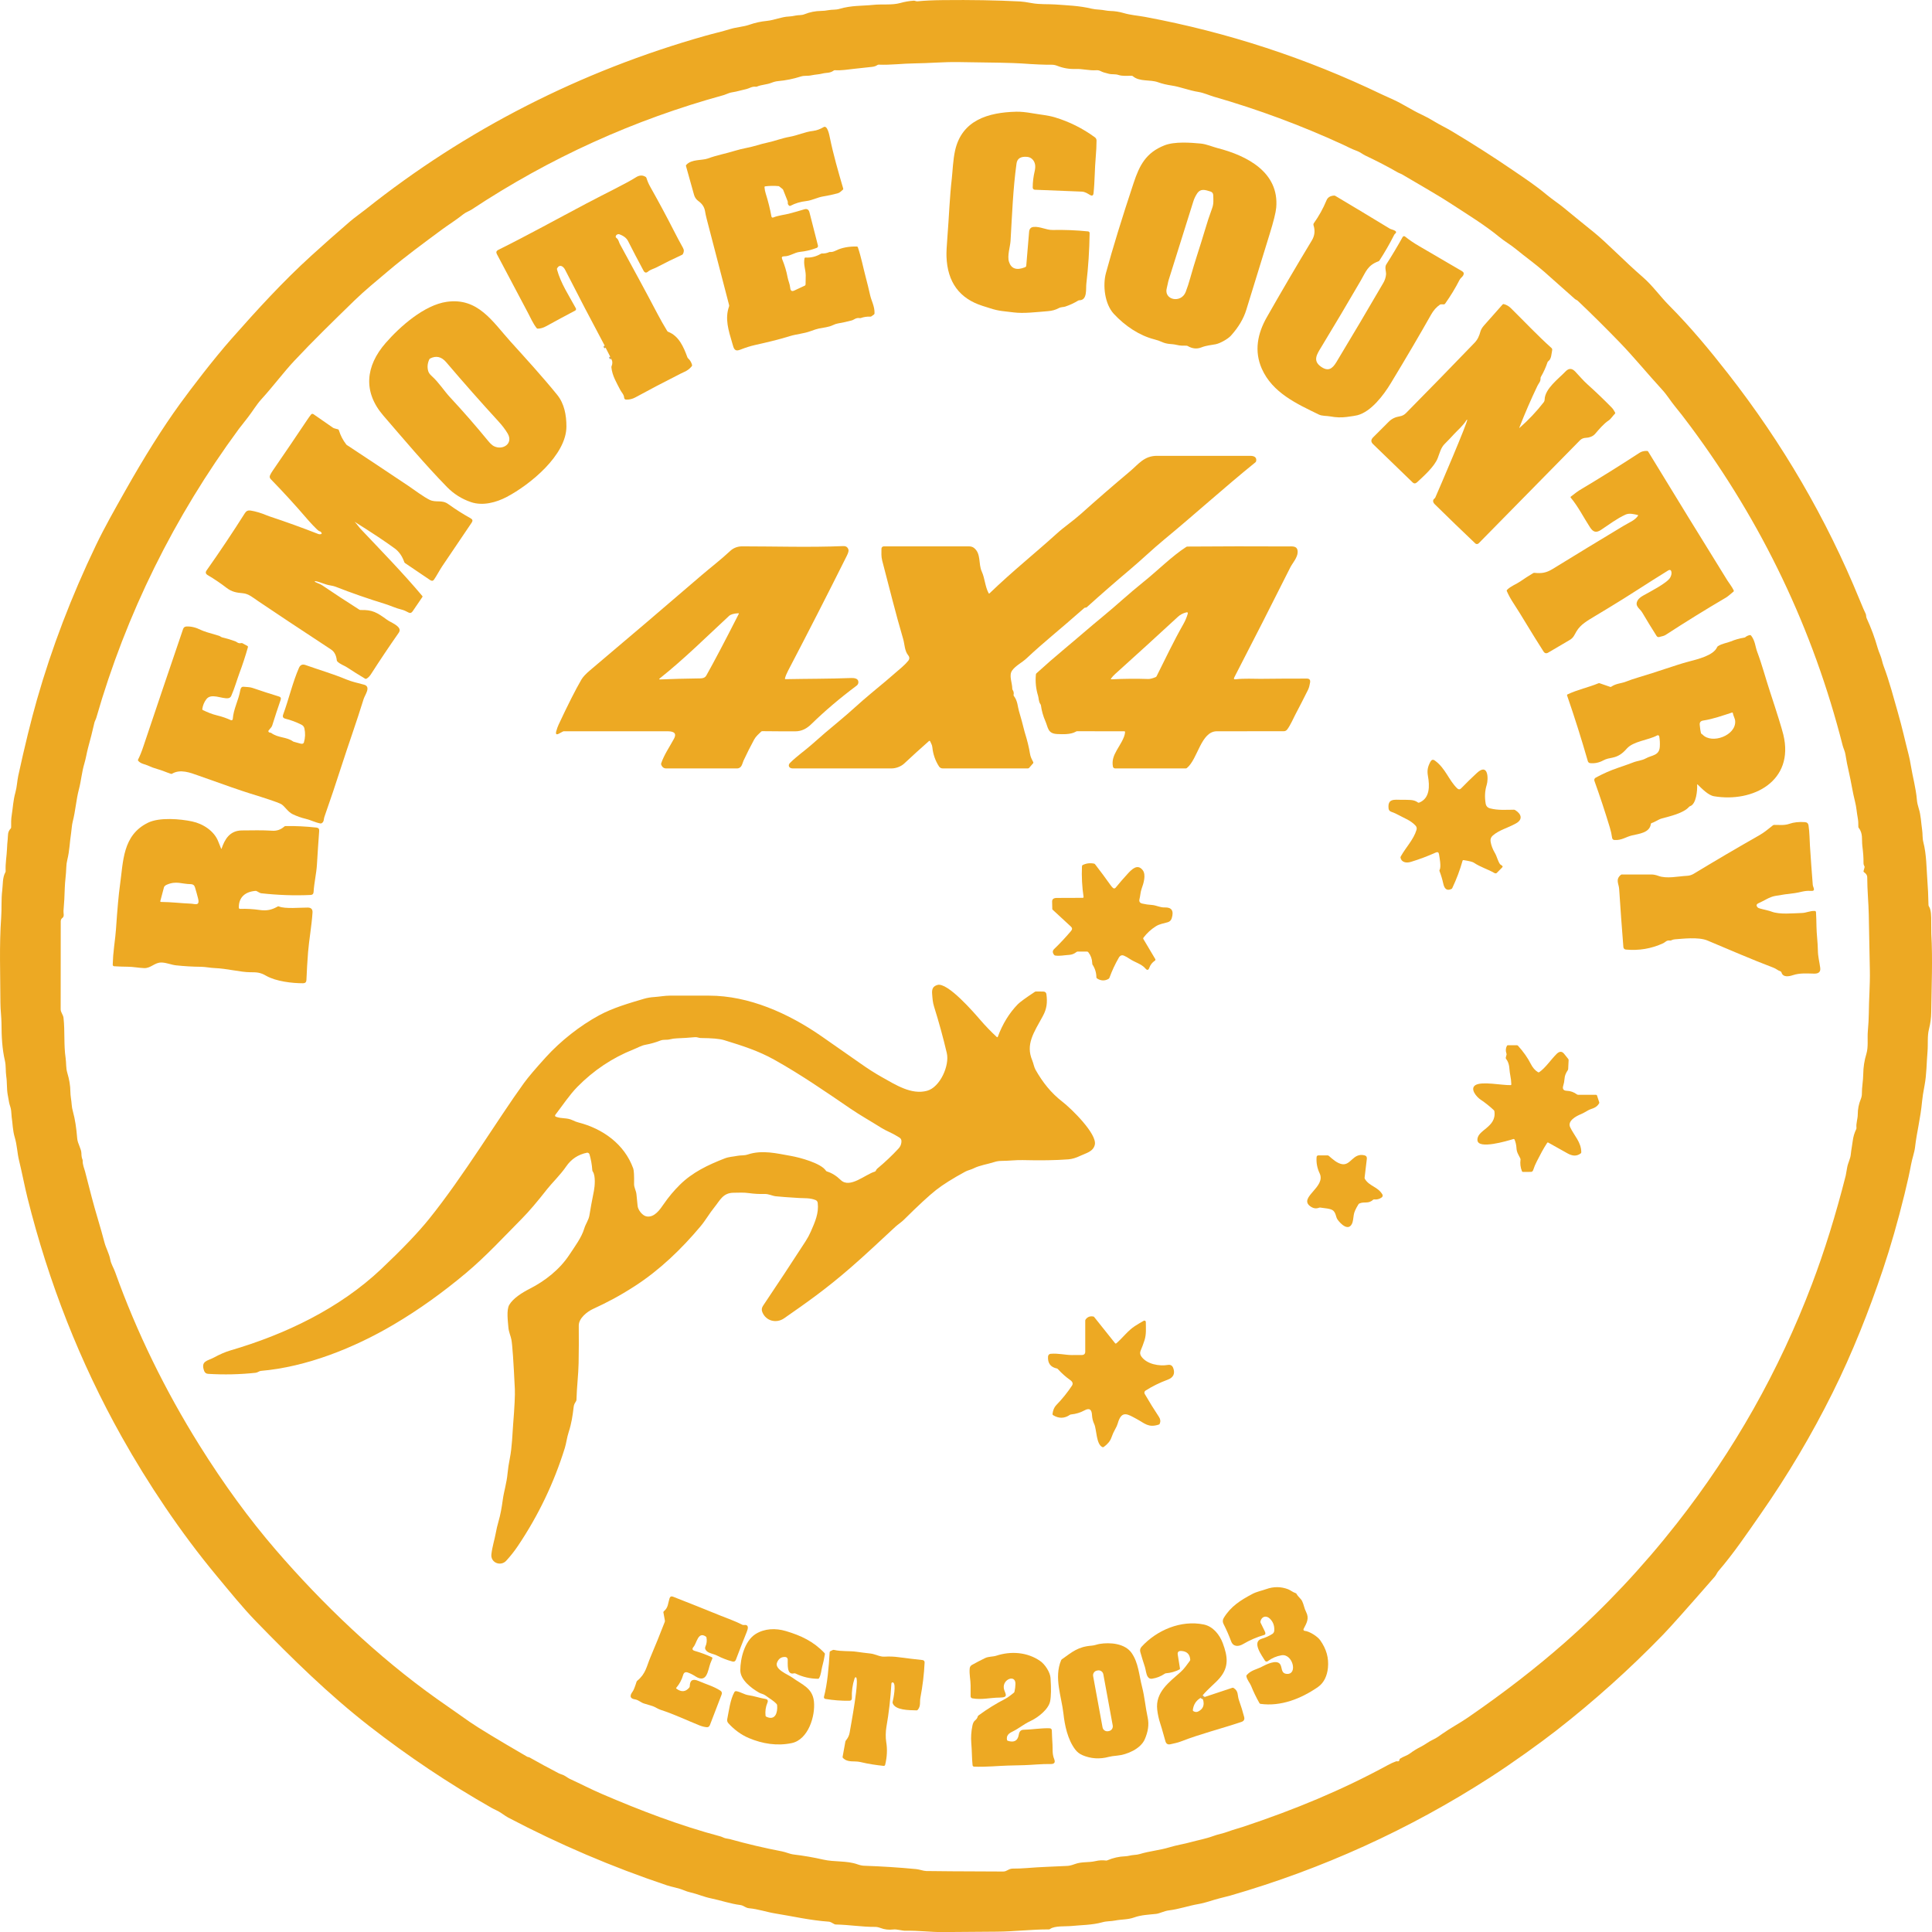 <?xml version="1.0" encoding="UTF-8"?><svg id="Layer_1" xmlns="http://www.w3.org/2000/svg" viewBox="0 0 1402.97 1403.02"><defs><style>.cls-1{stroke:rgba(167,167,169,.93);stroke-width:2px;}.cls-1,.cls-2{fill:#eda923;}.cls-3{fill:rgba(237,169,35,.86);}</style></defs><path class="cls-1" d="m443.79,260.51l-.67-1.5" vector-effect="non-scaling-stroke"/><path class="cls-1" d="m439.79,252.51l-.67-1.5" vector-effect="non-scaling-stroke"/><path class="cls-1" d="m873.35,1231.1l-1.52,1.87" vector-effect="non-scaling-stroke"/><path class="cls-1" d="m873.54,1234.01l1.29-1.71" vector-effect="non-scaling-stroke"/><path class="cls-2" d="m1212.3,222.04c15.41,15.55,29.1,32.02,42.56,49.25,39.61,50.7,71.38,105.25,95.3,163.66,2.38,5.81,3.94,9.41,4.67,10.81.43.82.16,2.05.68,3.17,3.26,7.06,5.95,14.32,8.06,21.79.3,1.07.96,2.88,1.98,5.43.98,2.43,1.4,5.16,2.25,7.41,4.24,11.16,7.57,24.05,10.4,33.89,3.28,11.4,5.28,20.94,7.82,30.62.55,2.08,1.08,4.74,1.61,7.97,1.36,8.38,3.64,16.03,4.39,24.91.15,1.8.58,3.79,1.28,5.98,1.69,5.23,1.7,10.3,2.52,15.8.46,3.09.09,5.83.88,8.88,2.31,8.88,2.26,19.15,2.82,26.31.49,6.43.8,12.88.91,19.34,0,.33.11.65.3.92,1.72,2.52,1.68,7.7,1.67,10.71,0,5.04.02,8.08.07,9.11,1.06,19.16.17,37.93-.06,57.06-.05,4.1-.58,8.15-1.61,12.14-1.35,5.23-.61,11.09-1.09,16.5-.71,8.1-.6,16.33-2.14,24.47-.93,4.85-1.52,8.62-1.77,11.31-1.27,13.42-3.85,22.3-5.14,33.6-.43,3.71-2.14,8.41-2.9,12.61-.99,5.46-2.55,12.57-4.7,21.32-4.89,19.93-10.12,38.19-15.7,54.8-10.08,30-22.18,60.64-36.64,89.68-15.21,30.56-32.58,59.84-52.11,87.84-9.79,14.05-19.65,28.67-30.82,41.64-.88,1.02-1.49,2.72-2.5,3.88-19.83,22.73-32.34,36.76-37.51,42.1-24.33,25.11-50.29,48.4-77.88,69.89-11.15,8.68-31.31,23.25-48.07,34.04-58.64,37.75-121.49,66.31-188.54,85.68-.49.14-3.17.82-8.02,2.05-5.09,1.28-9.36,3.09-15.08,4.08-7.27,1.25-14,3.7-21.43,4.6-3.35.4-6.67,2.25-9.16,2.52-5.31.59-10.85.74-15.96,2.58-4.67,1.69-9.15,1.32-13.93,2.26-3.11.61-6.06.36-9.11,1.23-7.46,2.1-15.78,2.03-22.41,2.72-4.26.45-12.36-.3-15.65,2.19-.26.19-.57.3-.89.3-12.69-.04-25.3,1.57-37.89,1.63-13.09.05-26.19.15-39.29.3-8.12.09-17.64-1.17-26.59-.97-3.22.07-6.35-1.26-9.38-.89-3.13.37-6.14.01-9.03-1.08-1.47-.55-2.82-.83-4.05-.82-9.6.06-17.99-1.5-28.6-1.75-.33,0-.64-.09-.93-.26-1.89-1.13-3.16-1.72-3.8-1.76-13.98-.98-26.51-3.97-39.36-6.02-5.77-.93-12.29-3.18-18.74-3.75-2.67-.24-3.9-2.02-6.4-2.34-7.33-.93-13.93-3.33-21.24-4.83-5.28-1.08-9.99-3.23-15.2-4.4-1.37-.31-2.92-.82-4.66-1.54-3.98-1.64-8.73-2.37-12.2-3.53-39.75-13.31-78.18-29.72-115.28-49.22-.88-.46-2.53-1.54-4.96-3.23-2.31-1.61-5.08-2.66-7.04-3.78-31.05-17.66-60.65-37.46-88.82-59.39-29.54-23-56.05-49.05-82.08-75.85-10.19-10.5-19.47-22.08-28.9-33.41-26.08-31.35-49.92-67.11-68.88-100.94-30.16-53.83-52.96-111.66-68.39-173.48-1.99-7.95-3.89-18.03-6.09-27.02-1.4-5.7-1.36-10.91-3.18-17-1.49-4.98-1.47-10.01-2.18-14.48-.1-.65-.23-2.17-.38-4.56-.14-2.2-1.14-4.19-1.48-6.05-.35-1.93-.7-3.85-1.04-5.77-.78-4.31-.37-8.88-1.06-13.4-.53-3.5-.11-7.53-.97-11.25-2.02-8.63-2.45-17.8-2.47-26.64-.02-4.96-.78-10.19-.79-15.35-.05-20.49-.91-41.66.56-62.06.47-6.61-.05-13.1.77-19.69.53-4.33.1-9.16,2.25-13.06.16-.29.24-.62.22-.95-.28-5.56.78-10.87.99-16.19.09-2.27.25-4.54.5-6.8.34-3.09-.26-5.23,2.17-7.87.22-.24.35-.55.34-.86-.03-3.24-.11-5.74.47-9.29.88-5.39.94-9.97,2.62-16.06,1.12-4.01,1.3-8.56,2.05-11.99,4.75-21.81,9.29-40.29,13.61-55.43,10.76-37.67,25.03-75.02,42.82-112.06,6.32-13.16,13.74-26.2,21.04-39.14,14.19-25.19,27.54-46.39,40.05-63.62,7.92-10.92,24.26-32.37,37.51-47.36,18.41-20.83,37.09-41.32,57.7-60.07,9.23-8.4,18.58-16.67,28.05-24.81,3.68-3.16,8.19-6.28,11.46-8.88,72.86-58.05,156.37-100.54,246.61-126.05,6.54-1.85,11.73-2.95,18.29-4.96,4.62-1.41,9.37-1.55,13.91-3.14,4.06-1.41,8.24-2.33,12.54-2.75,5.66-.56,10.36-2.94,16.25-3.2,1.23-.05,2.82-.28,4.78-.69,2.33-.48,4.09-.04,6.39-.96,3.87-1.55,7.87-2.34,12-2.39,1.64-.01,3.46-.2,5.45-.57,2.72-.5,5.15-.12,7.76-.89,8.96-2.65,16.46-2.09,24.64-2.94,6.63-.69,13.66.35,19.8-1.39,3.16-.89,6.39-1.44,9.69-1.65.79-.05,1.69.56,2.67.46,4.9-.51,11.09-.8,18.57-.88,20.35-.22,38.99.11,55.92.98,1.85.09,4.7.5,8.55,1.21,5.71,1.06,12.45.64,17.04.98,8.82.66,17.4.89,26.38,3.05,1.49.35,3.43.6,5.82.73,2.69.16,5.16.89,7.84.95,3.21.08,6.36.57,9.43,1.46,5.47,1.61,10.43,1.85,15.77,2.85,59.75,11.16,116.99,29.89,171.7,56.19.05.03,2.91,1.33,8.58,3.91,7.23,3.29,13.1,7.44,21,11.09,2.61,1.2,5.59,2.83,8.95,4.88,3.91,2.39,8.44,4.52,11.98,6.64,15.92,9.53,30.83,19.05,44.74,28.56,8.08,5.52,16.73,11.24,24.25,17.56,4.14,3.47,9.06,6.67,12.85,9.8,7.18,5.92,14.4,11.8,21.66,17.64,9.3,7.47,22.3,21.1,35.59,32.6,7.27,6.29,12.42,13.83,19.42,20.89Zm-955.34-3.41c-14.73,14.35-29.33,28.51-43.4,43.54-7.55,8.07-15.4,18.6-23.6,27.58-3.75,4.1-6.49,8.9-9.96,13.35-4.39,5.63-6.6,8.46-6.63,8.49-46.85,63.67-81.79,134.24-103.49,209.82-.32,1.09-1.11,2.42-1.32,3.35-1.4,6.13-2.94,12.23-4.61,18.29-.93,3.38-1.53,7.55-2.65,11.27-1.91,6.31-2.33,12.53-3.98,18.8-2.04,7.76-2.46,15.55-4.47,23.33-.74,2.88-.75,5.48-1.2,8.41-1.02,6.52-1.13,12.9-2.74,19.37-.47,1.9-.73,3.83-.78,5.79-.12,4.94-.97,10.27-1.08,14.64-.14,5.61-.45,11.22-.94,16.83-.13,1.42.79,3.99-.73,5.04-.8.55-1.27,1.46-1.27,2.42,0,21.37,0,42.73-.05,64.06,0,2.12,1.81,3.89,2.06,6.08,1.1,9.82.11,19.61,1.52,29.1.57,3.81.12,7.19,1.25,10.94,1.44,4.79,2.18,9.25,2.21,13.38.03,3.64.75,6.25.98,9.81.09,1.47.42,3.2.97,5.19,1.41,5.07,2.41,11.46,3.02,19.18.29,3.82,3.01,7.53,3.05,10.82.03,1.89.27,3.35.72,4.37.14.32.21.63.2.93-.09,3.01,1.12,5.53,1.72,7.83,1.61,6.15,3.2,12.31,4.77,18.46,2.66,10.38,6.46,22.01,9.34,33.14,1.03,4.02,3.38,7.97,4.22,12.47.6,3.28,2.35,5.74,3.52,9.03,15.6,43.63,36.31,85.9,61.19,125.73,17.69,28.31,36.2,53.67,55.51,76.06,33.61,38.95,73.81,77.55,117.14,108.28,7.87,5.58,15.78,11.12,23.71,16.62,6.24,4.33,20.16,12.76,41.76,25.3.19.11.5.19.93.24.21.03.4.09.57.18,7.01,3.97,14.1,7.81,21.26,11.53,1.5.78,3.13.98,4.74,2.04,1.71,1.13,2.79,1.79,3.22,1.99,7.71,3.54,15.77,7.71,23.03,10.83,28.12,12.11,57,23.17,86.61,31.04,1.26.34,2.36,1.12,3.8,1.39,1.83.33,2.77.51,2.82.52,12.54,3.51,25.2,6.49,37.99,8.94,3.02.58,5.46,1.9,8.59,2.27,7.25.87,14.44,2.12,21.57,3.74,7.9,1.8,16.92.62,24.61,3.38,1.81.65,3.46.99,4.95,1.04,12.56.42,25.1,1.23,37.61,2.42,2.47.24,5.32,1.36,7.36,1.41,5.8.13,24.44.25,55.93.36,2.78.01,3.87-2.14,6.99-2.12,3.43.01,6.84-.12,10.25-.4,9.7-.81,19.63-1.05,29.39-1.56,1.41-.08,3.15-.5,5.22-1.27,5.34-1.99,9.97-.98,15.21-2.22,2.45-.58,4.97-.72,7.54-.41.33.04.65,0,.95-.13,4.21-1.81,8.6-2.79,13.15-2.96,2.1-.08,3.96-.79,6.08-.93,1.87-.13,3.36-.37,4.49-.72,7.1-2.16,14.35-2.71,21.35-4.84,5.57-1.69,10.66-2.38,15.93-3.86,4.34-1.22,10.75-2.4,15.86-4.31,3.54-1.33,7.32-1.92,10.89-3.27,3.54-1.34,7.82-2.44,10.73-3.41,37.87-12.6,72.09-26.79,105.27-44.87,2.04-1.11,3.9-1.97,5.59-2.57.46-.17.84-.26.94-.23,1.21.31,1.85-.09,1.94-1.21.02-.26.2-.53.49-.71,2.34-1.52,4.96-2.14,7.15-3.77,2.44-1.81,5.01-3.4,7.72-4.75,3.09-1.54,5.75-3.76,9-5.27,2.68-1.23,4.62-2.73,6.88-4.33,5.87-4.14,12.43-7.57,18.35-11.64,26.23-18.04,49.81-36.29,70.74-54.75,28.72-25.33,56.01-54.33,81.04-86.22,41.55-52.94,74.26-110.88,98.15-173.81,9.1-23.98,17.28-50.27,24.53-78.87.15-.58.49-2.53,1.04-5.85.55-3.3,2.34-6.24,2.63-9.49.3-3.25.96-6.08,1.4-9.7.36-3,1.21-5.88,2.54-8.63.14-.28.2-.6.17-.93-.35-3.56.94-6.41.95-9.78,0-3.85.73-7.55,2.19-11.1.54-1.31.81-2.64.8-3.98-.03-4.79.95-9.38.99-14.16.05-5.02.81-9.93,2.28-14.74,1.53-5,.61-11.08,1.05-16.35.45-5.29.68-9.42.7-12.38.07-10.71,1-21.75.77-31.97-.3-13.45-.56-26.89-.78-40.34-.14-8.12-1.12-18.03-1.12-27.12,0-1.68-.91-2.74-2.17-3.63-.37-.26-.6-.57-.56-.76l.7-2.56c.11-.4.15-.73.09-.87-.48-1.15-.77-1.37-.76-2.69.01-4.27-.2-6.91-.86-12.44-.52-4.38.59-8.94-2.6-12.95-.2-.25-.31-.56-.3-.88.06-2.39-.08-4.5-.42-6.33-.76-4.08-.96-7.92-1.93-11.67-1.84-7.15-2.84-14.57-4.51-21.62-1.01-4.29-1.85-8.61-2.53-12.96-.35-2.25-1.5-4.46-1.98-6.35-21.44-84.27-58.29-161.55-110.56-231.85-4.37-5.89-8.12-10.72-11.24-14.49-2.92-3.52-5.73-8.19-9.14-11.9-10.49-11.41-20.71-23.93-31.04-34.6-9.97-10.31-20.16-20.41-30.56-30.3-.38-.36-1.44-.73-1.89-1.14-7.43-6.63-14.87-13.24-22.34-19.83-6.3-5.56-13.79-10.86-20.59-16.47-3.61-2.98-8.13-5.58-11.99-8.75-10.62-8.74-22.62-16.03-34.12-23.54-11.58-7.57-24.26-14.6-36.43-21.86-1.01-.6-2.19-.9-3.43-1.62-6.7-3.88-14.48-7.92-23.35-12.13-1.77-.84-3.85-2.54-5.93-3.28-4.13-1.48-6.72-2.99-10.23-4.6-30.44-14.01-61.76-25.63-93.95-34.88-3.09-.89-7.16-2.79-11.19-3.43-6.64-1.05-13.13-3.7-19.12-4.6-3.89-.58-7.26-1.39-10.11-2.43-5.83-2.12-13.28-.16-18.22-4.36-.25-.21-.55-.33-.87-.33-3.19-.01-6.61.4-9.67-.61-2.33-.77-4.82-.23-7.01-.85-1.21-.34-2.42-.67-3.63-.98-1.76-.46-2.94-1.77-5.42-1.58-5.12.37-9.9-1.11-15.09-.92-4.54.16-8.93-.59-13.16-2.26-1.41-.56-2.79-.83-4.16-.81-5.11.06-12.39-.25-21.84-.93-5.51-.39-21.03-.73-46.56-1.01-10.43-.11-20.9.85-31.24.96-8.59.09-17.14,1.28-25.95.92-.31-.01-.63.08-.91.27-1.03.71-2.31,1.16-3.84,1.33-4.38.49-8.77.96-13.17,1.43-4.29.45-8.99,1.32-13.85,1-.31-.03-.63.07-.89.27-2.8,2.04-5.14,1.37-8.18,2.16-2.63.68-5.2.67-8.01,1.29-2.75.62-5.08.02-7.78.89-5.3,1.7-10.72,2.8-16.27,3.3-1.6.14-3.26.55-4.98,1.24-3.41,1.37-7.34,1.36-10.42,2.72-.29.13-.62.18-.94.14-2.76-.35-4.67,1.19-6.68,1.65-2.59.59-5.17,1.22-7.76,1.89-1.46.37-3.45.48-5.09,1.12-2.11.83-3.3,1.28-3.59,1.36-65.47,17.97-126.5,45.66-183.09,83.08-1.86,1.23-4.34,2-6.21,3.52-5.02,4.06-11.3,7.98-15.35,10.99-13.15,9.77-26.42,19.41-38.95,30.03-8.51,7.2-17.13,14.19-25.16,22Z"/><path class="cls-2" d="m693.57,109.27c4.93-21.98,23.91-27.64,44.4-28.15,3.09-.08,7.12.32,12.11,1.19,5.4.94,11.03,1.41,16,2.91,10.48,3.17,20.16,8.01,29.04,14.52.73.54,1.16,1.39,1.16,2.29-.02,3.93-.21,7.87-.57,11.84-.8,8.94-.67,17.59-1.6,26.4-.19,1.78-1.05,2.21-2.59,1.3-1.97-1.16-3.61-2.33-6.1-2.43-11.44-.46-22.77-.91-33.99-1.36-.84-.03-1.5-.73-1.5-1.57.01-4.15.51-7.98,1.45-12,.82-3.49.36-6.22-1.37-8.21-1.08-1.25-2.44-1.94-4.09-2.09-4.65-.43-7.23,1.17-7.74,4.79-2.59,18.64-3.23,37.54-4.35,56.31-.24,3.95-2.52,10.81-1.12,15.13,1.64,5.03,5.5,6.35,11.58,3.96.54-.21.91-.63.95-1.09l2.07-24.65c.19-2.19,1.26-3.37,3.22-3.56,4.84-.45,9.17,2.29,13.87,2.2,8.78-.17,17.37.17,25.78,1.04.62.07,1.08.59,1.08,1.21-.16,12.35-.96,24.63-2.39,36.84-.43,3.58.88,11.87-4.98,11.95-.35,0-.68.08-.93.24-3,1.82-6.15,3.28-9.46,4.37-1.51.51-2.85.13-4.82,1.19-2.21,1.19-4.77,1.89-7.68,2.12-8.61.69-17.77,1.82-24.74.92-7.02-.91-10.83-.88-17.25-3.02-.11-.03-1.9-.6-5.37-1.69-16.89-5.31-25.67-17.27-26.32-35.88-.1-2.81.13-7.7.7-14.66,1.14-14,1.53-28.02,3.17-42.05.56-4.84.84-13.45,2.38-20.31Z"/><path class="cls-2" d="m555.17,136.08c.12,1.5.41,2.98.87,4.44,1.76,5.58,3.15,11.16,4.17,16.74.09.51.58.84,1.08.75.07-.01.14-.03.2-.06,3.74-1.54,8.45-2,11.35-2.76,3.77-.99,7.52-2.05,11.25-3.19,1.95-.59,3.2.16,3.73,2.25l6.15,24.05c.18.72-.21,1.46-.91,1.72-3.91,1.49-7.94,2.45-12.09,2.88-4.24.45-7.3,3.26-11.62,3.24-1.47,0-1.93.67-1.37,2.04,1.83,4.45,3.15,8.85,3.95,13.22.44,2.41,1.66,4.89,1.9,7.61.18,2.16,1.17,2.82,2.96,1.98l7.8-3.65c.22-.1.38-.49.4-.98.08-2.16.12-4.29.11-6.39-.01-4.15-1.81-7.77-.87-12.46.06-.3.32-.51.61-.49,3.91.25,7.57-.61,10.97-2.57.41-.24.77-.38.96-.37,1.94.09,3.79-.26,5.55-1.07.09-.04.41-.05.98-.02.97.05,2.21-.3,3.7-1.04,4.23-2.09,9.32-3.07,15.27-2.93.3,0,.57.2.67.49,2.39,7,4.06,15.49,5.61,21.3,1.2,4.51,2.31,9.04,3.33,13.59.95,4.2,3.3,7.97,3.18,13.06-.01.39-.16.72-.39.9l-1.74,1.27c-.28.21-.58.31-.85.3-2.41-.12-4.75.22-7.01,1.03-.23.08-.55.09-.98.02-2.54-.39-3.81,1.23-5.66,1.72-3.31.89-6.64,1.62-10,2.19-1.12.19-2.32.59-3.61,1.22-3.1,1.51-6.78,1.74-10.09,2.43-1.41.29-3.47.94-6.18,1.94-4.96,1.84-10.01,2.07-15.03,3.62-8.36,2.6-16.9,4.57-25.43,6.49-3.24.73-6.77,1.85-10.59,3.36-4.28,1.69-4.69-1.18-5.68-4.53-2.86-9.72-5.55-17.99-2.39-26.94.1-.28.1-.63.01-1l-16.24-62.44c-.51-1.95-.92-3.88-1.24-5.79-.48-2.88-2.06-5.28-4.73-7.2-1.63-1.17-2.71-2.69-3.23-4.56l-5.87-20.99c-.07-.26.04-.59.29-.86,3.96-4.22,11.4-2.99,15.67-4.58,6.47-2.41,13.02-3.52,19.65-5.6,5.34-1.67,10.81-2.33,16.11-3.97,2.54-.79,5.11-1.46,7.72-2.01,5.13-1.1,10.39-3.19,15.85-4.14,5.86-1.03,10.96-3.58,17.04-4.29,2.75-.33,5.29-1.37,7.65-2.76,2.77-1.62,4.16,5.93,4.49,7.52,2.56,12.5,6.14,24.91,9.73,37.15.08.29-.01.6-.25.79-1.36,1.09-2.08,2.17-3.88,2.65-3.48.93-7,1.68-10.55,2.26-4.09.67-7.92,2.85-12.07,3.32-4.27.49-8.04,1.61-11.32,3.34-.41.22-.78.3-.93.2-1.03-.62-1.44-1.54-1.23-2.76.03-.14-.07-.52-.26-1l-3.07-7.77c-.12-.3-.28-.53-.47-.69l-1.94-1.56c-.41-.33-.74-.57-.77-.57-3.37-.33-6.73-.27-10.08.16-.22.03-.37.36-.34.75Z"/><path class="cls-2" d="m838.31,246.45c-11.04-2.81-21.41-9.84-29.45-18.49-6.71-7.21-8.17-20.79-5.75-29.69,4.84-17.81,11.52-39.56,20.05-65.27,4.33-13.06,9.03-22.13,22.44-27.44,7.3-2.89,18.83-2.01,26.23-1.32,4.17.38,8.77,2.39,12.29,3.3,21.57,5.53,44.87,17.61,42.64,43.24-.31,3.54-1.91,9.99-4.82,19.36-5.67,18.27-11.31,36.55-16.91,54.86-1.96,6.4-5.68,12.65-11.15,18.74-2.18,2.42-7.85,5.61-11.03,6.23-3.63.7-6.81.87-10.49,2.32-3.2,1.27-6.48.94-9.85-1-.3-.17-.61-.26-.93-.26-2.58,0-4.47.09-7.19-.59-3.73-.92-6.42-.18-10.75-2.16-1.55-.71-3.33-1.32-5.33-1.83Zm30.91-105.79c-1.15,1.77-2.04,3.65-2.67,5.66-5.77,18.42-11.75,37.47-17.94,57.16-.5,1.6-.72,3.58-1.28,5.54-2.55,8.9,10.44,11.56,13.73,2.9,1.23-3.25,2.3-6.54,3.22-9.88,3.23-11.71,7.43-23.79,10.45-34.1,1.77-6.05,3.6-11.61,5.48-16.69,1.23-3.29.91-6.06.82-9.44-.04-1.43-.74-2.35-2.1-2.76-3.62-1.09-7.06-2.48-9.71,1.61Z"/><path class="cls-2" d="m443.79,260.51l-.67-1.5-3.33-6.5-.67-1.5c-9.77-18.29-19.36-36.66-28.76-55.13-1.27-2.49-3.9-4.29-5.77-1.09-.15.27-.19.6-.1.93,2.8,10.24,8.73,19,13.68,28.15.33.61.1,1.37-.51,1.69,0,0,0,0-.01,0-7.03,3.7-14.02,7.47-20.98,11.3-2.15,1.19-4.2,1.79-6.16,1.8-.31,0-.61-.14-.81-.4-2.7-3.46-4.44-7.58-6.17-10.83-7.69-14.44-15.26-28.75-22.71-42.92-.71-1.35-.38-2.36.99-3.04,21.51-10.66,42.52-22.34,63.75-33.55,15.24-8.05,29.13-14.64,36.25-19.17,2.53-1.61,4.89-1.7,7.08-.27.25.16.45.43.55.75.71,2.28,1.64,4.44,2.79,6.47,5.91,10.49,11.64,21.12,17.17,31.97,2.09,4.11,4.26,8.19,6.51,12.22.96,1.71.84,2.94.01,4.56-.14.27-.39.49-.7.63-6.23,2.85-12.38,5.88-18.45,9.08-1.64.87-4.64,1.7-6.06,2.97-1.39,1.24-2.53,1.04-3.42-.61-4-7.43-7.74-14.59-11.22-21.48-1.09-2.17-3.24-3.82-6.44-4.96-.24-.08-.58-.08-.95.02-1.07.3-1.6.99-1.58,2.07,0,.12.28.43.7.75,1.43,1.12,1.65,3.02,2.28,4.19,9.11,16.78,18.3,33.49,27.15,50.4,2.29,4.36,4.71,8.64,7.28,12.85.17.28.43.49.74.61,7.68,2.98,11.11,10.8,13.95,18.56.1.25.29.52.58.79,1.36,1.27,2.29,2.84,2.78,4.71.08.31,0,.67-.24.96-1.5,1.85-3.36,3.23-5.57,4.16-.63.27-1.45.65-2.44,1.16-11.85,5.99-22.86,11.77-33.02,17.32-2.06,1.12-4.28,1.64-6.67,1.56-.75-.02-1.35-.63-1.38-1.38-.08-2.23-1.98-4.01-2.75-5.51-2.7-5.28-5.94-10.5-6.5-16.53-.03-.3.02-.61.16-.94.79-1.86.67-3.64-.36-5.33Z"/><path class="cls-2" d="m1006.51,199.31c.19-1.97-1.17-5.17.14-7.22,4.25-6.67,8.23-13.33,11.93-19.99.3-.55,1-.75,1.56-.44.06.03.11.07.16.11,3.12,2.49,6.41,4.73,9.86,6.73,10.47,6.08,20.97,12.21,31.51,18.4,1.33.78,1.61,1.84.83,3.17-.62,1.06-1.93,1.86-2.6,3.16-3.06,5.99-6.54,11.72-10.44,17.21-.26.36-.59.58-.88.58l-2-.02c-.38,0-.7.08-.93.23-2.55,1.73-4.68,4.13-6.41,7.2-8.11,14.39-17.89,31.05-29.35,49.98-5.18,8.55-14.2,20.51-24.12,23.11-1.27.33-3.86.75-7.79,1.26-3.96.51-7.91.39-11.84-.37-2.79-.54-5.98-.18-8.48-1.4-15.99-7.77-33.7-15.82-41.39-33.3-5.61-12.77-3.13-25.43,3.66-37.37,10.65-18.72,21.54-37.3,32.69-55.74,2.09-3.45,2.49-7.15,1.2-11.08-.15-.47-.07-.98.21-1.38,3.72-5.19,6.8-10.75,9.25-16.68.88-2.13,2.72-3.28,5.52-3.43.31-.02.63.06.92.24,13.28,7.9,26.51,15.86,39.7,23.89.96.58,6.34,1.36,3.62,3.61-.25.21-.46.47-.62.79-3.23,6.39-6.8,12.6-10.69,18.61-.17.26-.44.47-.78.6-7.86,2.94-9.01,7.45-12.78,13.94-9.49,16.33-19.13,32.57-28.93,48.72-2.87,4.72-6.1,9.46-.14,13.74,5.29,3.8,8.32,1.81,11.36-3.22,11.51-19.07,22.86-38.23,34.05-57.48,1.12-1.92,1.79-3.97,2-6.16Z"/><path class="cls-2" d="m324.6,353.67c-16.07-16.46-31.13-34.4-46.19-51.83-15.05-17.41-12.82-36.16,1.58-52.7,10.46-12.02,28.07-27.64,44.46-29.97,22.72-3.22,33.25,14.44,46.3,28.9,11.53,12.76,23.11,25.4,33.87,38.66,5.21,6.42,6.7,14.81,6.7,22.98,0,20.82-26.52,42.28-43.26,51.12-7.7,4.06-17.48,6.69-26,3.81-6.72-2.28-12.54-5.94-17.46-10.97Zm-11.07-80.58c5.15,4.61,9.01,10.82,13.24,15.36,9.54,10.25,18.74,20.79,27.61,31.62,1.65,2.01,3.07,3.32,4.28,3.93,6.43,3.25,14.37-1.89,9.94-9.29-1.71-2.85-3.86-5.68-6.45-8.51-12.97-14.15-25.67-28.54-38.11-43.15-3.44-4.04-7.32-4.95-11.65-2.73-.29.15-.52.39-.66.69-1.31,2.83-1.57,5.63-.79,8.4.34,1.21,1.2,2.44,2.59,3.68Z"/><path class="cls-2" d="m1103.49,310.67c6.41-5.61,12.24-11.79,17.48-18.52.44-.57.69-1.3.71-2.07.23-7.85,10.08-15.01,15.17-20.34,2.4-2.51,4.7-2.35,6.98.02,2.97,3.09,5.64,6.38,8.79,9.21,6.16,5.53,12.14,11.25,17.93,17.17,1.04,1.07,1.56,2.21,2.32,3.48.15.24.1.57-.11.77-1.45,1.38-3,3.88-4.48,4.85-3.75,2.47-7.08,6.51-10.01,9.89-1.6,1.85-4.4,2.74-6.46,2.79-1.83.04-3.32.65-4.49,1.83l-73.5,74.75c-.71.72-1.81.78-2.47.15-9.77-9.26-19.58-18.74-29.44-28.45-1.32-1.3-1.81-2.94-.24-4.18.29-.23.5-.48.62-.75,2.12-4.7,24.18-56.13,23.13-56.49-.15-.05-.35.06-.48.27-2.44,4.05-6.78,7.69-8.95,10.09-2.25,2.48-4.57,4.9-6.95,7.27-2.8,2.79-3.62,6.78-5.03,10.34-2.44,6.18-10.19,13.01-14.89,17.4-1.18,1.1-2.29,1.15-3.33.15l-28.71-27.78c-1.66-1.61-1.64-3.25.07-4.94,3.55-3.5,7.3-7.25,11.25-11.25,2.4-2.42,4.95-3.47,8.09-4,1.75-.29,3.25-1.07,4.5-2.34,16.73-16.95,33.31-33.95,49.73-51,2.39-2.48,3.47-5.1,4.34-8.27.39-1.4,1.26-2.86,2.61-4.39l13.38-15.11c.27-.3.57-.46.76-.42,1.99.44,3.75,1.42,5.29,2.94,10.64,10.51,19.41,19.88,29.53,28.97.44.39.63.99.51,1.56-.54,2.61-.5,6.35-2.74,7.98-.32.24-.54.52-.63.79-1.23,3.69-2.82,7.22-4.78,10.58-.21.35-.31.68-.29.94.16,2.61-1.4,3.83-2.24,5.6-4.76,9.95-9.14,20.06-13.14,30.33-.13.33-.07.39.17.18Z"/><path class="cls-3" d="m439.12,251.01l.67,1.5c-1.35.39-1.58-.11-.67-1.5Z"/><path class="cls-3" d="m443.12,259.01l.67,1.5c-1.05-.01-1.27-.51-.67-1.5Z"/><path class="cls-2" d="m257.76,379.18c1.54,1.56,2.88,3.62,4.21,5.02,15.1,15.98,30.64,31.86,44.79,48.7.13.15.09.45-.1.72l-6.99,10.26c-.81,1.21-1.78,1.53-2.9.97-1.66-.82-3.15-1.7-5.02-2.14-4.27-1.01-8.58-3.06-12.21-4.17-12.15-3.72-24.15-7.9-35.99-12.53-.87-.34-2.23-.66-4.09-.97-3.53-.57-6.54-2.28-10.13-2.99-.89-.18-.97.26-.34.61,1.61.88,3.53,1.39,4.97,2.36,8.91,6.04,17.9,11.94,26.99,17.71.27.18.59.26.92.25,8.61-.26,11.92,1.81,19.11,7.04,2.36,1.71,6.61,3.21,8.55,5.74.92,1.2.95,2.42.08,3.66-7.09,10.14-13.82,20.19-20.21,30.15-1.01,1.58-2.14,2.69-3.37,3.33-.27.14-.61.13-.88-.04-4.53-2.71-8.98-5.5-13.35-8.37-1.75-1.15-4.89-2.16-6.84-4.16-.21-.23-.35-.53-.39-.87-.41-3.65-1.8-6.25-4.15-7.8-23.79-15.63-41.42-27.33-52.89-35.1-3.68-2.49-6.99-5.41-11.15-5.76-4.57-.39-8.04-.96-11.88-3.93-4.41-3.39-8.97-6.47-13.67-9.23-1.51-.89-1.78-2.02-.81-3.41,9.65-13.66,18.93-27.55,27.86-41.66.94-1.49,2.28-2.1,4.01-1.83,3.61.55,7.6,1.73,11.95,3.55.57.24,1.14.46,1.73.65,11.98,3.97,23.84,8.25,35.57,12.84,1.16.45,3.78.22,1.71-1.65-.2-.18-.5-.31-.88-.37-1.28-.2-8.28-8.15-9.07-9.07-8.37-9.77-17.13-19.34-26.27-28.73-.81-.83-.98-1.78-.51-2.85.45-1.02,1.13-2.18,2.04-3.49,8.39-12.17,16.69-24.39,24.9-36.68.92-1.38,1.86-2.69,2.83-3.93.42-.52,1.16-.64,1.69-.27l14.32,9.94c.21.15.5.27.87.37l2.91.79c.14.04.34.39.49.85,1.15,3.65,2.89,6.99,5.24,10.03.21.28.45.49.72.63.13.07.27.15.4.24,14.77,9.73,29.51,19.53,44.21,29.38,3.73,2.5,10.77,7.87,15.33,10.05,4.58,2.18,8.8-.31,13.43,3.03,5.25,3.79,10.7,7.25,16.36,10.39,1.33.75,1.57,1.75.72,3.02-7.15,10.55-14.29,21.1-21.4,31.66-2.03,3.02-3.89,6.72-5.98,9.76-.71,1.04-1.66,1.16-2.84.36l-18.06-12.22c-.35-.24-.59-.5-.66-.7-1.52-4.41-3.86-7.77-7.02-10.08-6.7-4.91-16.3-11.29-28.8-19.15-.27-.17-.29-.14-.06.09Z"/><path class="cls-2" d="m1189.27,373.97c-2.92-.62-6.05-1.55-8.93-.24-6.2,2.83-11.99,7.25-17.67,11.02-3.66,2.43-5.79,1.61-8.03-1.82-4.53-6.93-8.75-15.34-14.05-21.58-.17-.2-.14-.51.07-.69,0,0,0,0,.01-.01,3.17-2.48,5.24-4.01,6.21-4.59,14.76-8.8,29.34-17.89,43.73-27.27,1.53-.99,3.36-1.43,5.5-1.34.31.01.59.19.75.46,19.06,31.31,38.24,62.52,57.55,93.65,1,1.61,3.41,4.63,4.6,7.24.12.27.05.6-.17.79-2.76,2.37-4.45,3.74-5.07,4.11-14.95,8.78-29.7,17.9-44.23,27.35-1.46.95-3.01.99-4.53,1.51-.75.25-1.58-.04-2.01-.71-3.61-5.67-7.1-11.37-10.46-17.08-1.77-3.01-5.83-4.64-3.19-8.99.69-1.12,2.03-2.24,4.03-3.37,4.27-2.41,17.39-9.09,19.49-13.01.75-1.39,1.05-2.66.91-3.8-.21-1.75-1.07-2.16-2.57-1.24-14.46,8.88-28.37,18.23-42.7,26.84-3.54,2.13-7.08,4.26-10.61,6.4-5.19,3.15-10.07,5.82-13.07,10.84-1.5,2.51-2.14,4.64-4.87,6.24-5.21,3.06-10.43,6.13-15.68,9.22-1.39.82-2.53.55-3.41-.81-9.12-14.17-16.5-27.02-21.34-34.3-2.3-3.47-4.08-6.67-5.33-9.59-.13-.28-.07-.61.15-.83,2.82-2.83,6.75-4.15,9.46-6.03,3.12-2.16,6.31-4.21,9.57-6.16.27-.17.6-.24.93-.2,5.12.53,8.57.03,13.17-2.8,17.15-10.55,34.35-21.01,51.6-31.38,4.2-2.53,8.16-3.92,10.42-7.3.1-.16.05-.38-.11-.48-.04-.02-.08-.04-.12-.05Z"/><path class="cls-2" d="m784.64,373.44c11.77-10.55,23.71-20.9,35.81-31.06,6.42-5.39,10.32-11.36,19.75-11.37,22.63-.01,45.27,0,67.9.02,2.55,0,4.73,1.04,4.06,3.92-.07.3-.25.58-.52.79-22.58,18.25-43.81,37.59-66.52,56.31-7.99,6.6-16.38,14.65-24.3,21.33-10.69,9.01-21.23,18.2-31.61,27.56-.21.19-.53.3-.88.31h-.25c-.26.02-.51.12-.72.29-18.17,16.08-29,24.42-41.9,36.55-3.23,3.03-8,5.31-10.49,8.84-2.52,3.57.13,9.01.12,13.11,0,.37.09.71.27.97.76,1.11.98,2.36.65,3.75-.04.18.1.51.37.85,2.61,3.43,2.64,7.63,3.52,10.59,1.45,4.85,2.75,9.64,3.91,14.37.11.45.23.89.36,1.32,1.8,5.77,3.05,10.87,3.75,15.3.4,2.54,1.23,3.95,2.34,6.13.18.35.19.71.03.89l-3.03,3.48c-.18.2-.53.32-.93.32h-61.75c-1.17,0-2.08-.49-2.72-1.47-2.69-4.17-4.3-8.8-4.82-13.9-.17-1.73-.98-2.88-1.63-4.4-.11-.24-.39-.35-.63-.24-.04.02-.08.04-.12.07-6.11,5.39-12.14,10.86-18.09,16.43-2.1,1.96-5.76,3.51-9.02,3.51h-72.04c-2.5,0-3.58-2.21-1.88-3.92,4.9-4.94,11.23-9.3,15.73-13.32,6.57-5.87,13.26-11.6,20.07-17.19,7.99-6.56,15.2-13.56,23.08-20.04,7.6-6.24,15.1-12.6,22.5-19.07,1.83-1.61,3.33-3.13,4.49-4.57,1.08-1.35,1.08-2.7-.01-4.04-2.67-3.3-2.5-8.01-3.66-11.91-5.55-18.77-10.18-37.89-15.19-56.82-.79-2.97-.57-5.79-.55-8.68,0-.93.76-1.68,1.68-1.68,20.69-.01,41.27-.02,61.74-.01,1.57,0,2.84.38,3.8,1.15,5.29,4.22,3.03,11.38,5.62,17.12,2.33,5.16,2.32,10.67,5,15.78.1.19.33.26.52.17.03-.02.06-.03.08-.06,17.45-16.77,32.65-28.73,48.83-43.39,5.57-5.05,11.78-9.16,17.28-14.09Z"/><path class="cls-2" d="m570.4,493.19c15.87-.32,31.76-.21,47.62-.83,2.2-.08,5.13.24,5.31,2.72.09,1.18-.34,2.12-1.29,2.83-12.17,9.1-23.13,18.41-32.88,27.93-3.18,3.11-6.83,5.22-11.59,5.23-8.01.02-16.01-.02-24.01-.11-.31,0-.62.12-.85.34-1.83,1.79-3.8,3.4-5.03,5.68-2.73,5.01-5.3,10.11-7.71,15.29-1.05,2.26-1.22,5.75-4.89,5.75-17.09-.01-34.17-.01-51.25,0-1.77,0-3-.93-3.69-2.8-.11-.28-.11-.62.01-.94,2.2-6.39,5.82-11.43,9.24-17.76,2.63-4.85-1.27-5.49-4.85-5.49-24.97-.03-49.94-.03-74.91-.01-.33,0-.61.06-.83.17l-2.98,1.59c-1.85.98-2.46.35-1.85-1.88.49-1.77,1.06-3.37,1.73-4.8,6.73-14.4,12.24-25.29,16.54-32.67,1.09-1.86,3.22-4.14,6.41-6.83,27.1-22.85,54.08-45.85,80.95-68.98,5.45-4.69,14.1-11.37,20.74-17.6,2.22-2.08,5.25-3.27,8.59-3.27,24.34,0,49.11.83,73.4-.19,2.03-.09,3.31.81,3.82,2.68.23.83-.2,2.35-1.31,4.56-13.91,27.87-28.09,55.6-42.53,83.2-1.13,2.15-1.9,4.05-2.31,5.71-.05.21.08.42.3.47.03,0,.07.01.1.01Zm-57.51-2.62c5.55-9.85,13.42-24.79,23.61-44.82.07-.15.01-.33-.13-.4-.04-.02-.09-.03-.14-.03-3.32.16-5.61.82-6.86,1.98-16.58,15.36-32.5,31.21-50.22,45.3-.71.57-.61.83.29.79,9.02-.38,18.14-.62,27.36-.73,2.39-.03,4.86.11,6.09-2.09Z"/><path class="cls-2" d="m816.58,531.04l-34.5-.04c-.2,0-.53.13-.99.39-3.62,2.08-9.49,1.83-13.35,1.65-6.99-.33-6.52-4.58-8.66-9.47-1.58-3.61-2.64-7.38-3.17-11.31-.04-.32-.16-.62-.37-.9-1.4-1.92-1.14-4.22-1.72-6.09-1.56-5.05-2.08-10.23-1.57-15.52.03-.31.18-.61.42-.83,6.69-6.09,13.5-12.03,20.44-17.81,9.37-7.79,18.32-15.69,27.64-23.33,9.72-7.97,19.17-16.84,29.17-24.83,10.82-8.65,21.1-19.12,31.48-25.77.27-.18.59-.27.92-.28,24.19-.19,48.38-.22,72.57-.09,3.56.02,7.42-.76,7.44,4.04.01,4.01-3.79,8.11-5.3,11.1-13.47,26.87-27.05,53.52-40.72,79.95-.56,1.08-.24,1.54.97,1.39,6.16-.78,13.57-.29,18.03-.34,11.23-.13,22.47-.19,33.7-.18,1.91,0,2.69.99,2.32,2.97-.37,1.95-.64,3.51-1.55,5.34-3.01,6.05-6.09,12.06-9.24,18.03-1.47,2.8-3.27,7.12-5.69,10.49-.67.94-1.59,1.41-2.74,1.41-15.91,0-32.05,0-48.4.01-11.67,0-13.86,20.21-21.79,26.67-.26.21-.56.32-.84.32h-51.25c-.82,0-1.52-.55-1.65-1.31-.8-4.44.45-7.78,2.83-11.99,2.03-3.59,5.69-8.81,5.98-12.9.03-.4-.14-.74-.38-.77,0,0-.02,0-.03,0Zm-6.66-41.71c-1.23,1.11-2.24,2.21-3.04,3.3-.34.47-.22.7.36.67,9.05-.45,17.92-.52,26.59-.23,1.25.04,3.04-.41,5.35-1.35.3-.12.54-.35.69-.63,6.34-12.66,12.47-25.59,19.47-37.89,1.28-2.25,2.33-4.7,3.14-7.37.31-1.01-.05-1.38-1.07-1.12-2.36.59-4.36,1.64-5.99,3.15-15.08,13.92-30.25,27.74-45.5,41.47Z"/><path class="cls-2" d="m220.7,539.1c.98-3.34,1.1-6.7.37-10.08-.27-1.25-1-2.18-2.19-2.78-3.75-1.89-7.65-3.35-11.72-4.36-1.61-.4-2.12-1.41-1.52-3.04,4.12-11.24,6.86-23.32,11.45-33.84.95-2.18,2.54-2.87,4.78-2.07,9.92,3.55,19.94,6.41,29.64,10.47,4.25,1.77,8.46,2.59,12.85,3.8,5.29,1.45.63,7.4-.27,10.31-5.04,16.36-10.92,32.66-16.09,48.71-4,12.44-8.16,24.83-12.49,37.16-.49,1.39-.11,3.43-1.96,4.44-.27.14-.61.19-.96.13-3.68-.66-6.98-2.48-10.42-3.29-3.37-.79-6.61-1.94-9.72-3.44-3.66-1.77-5.9-6.19-8.64-7.49-2.83-1.33-10.43-3.9-22.78-7.7-5.54-1.71-17.88-5.99-37.01-12.84-5.92-2.12-13.06-4.87-19.02-1.36-.28.17-.6.21-.89.11-3.37-1.11-6.34-2.5-9.9-3.48-2.35-.65-4.63-1.5-6.84-2.55-2.05-.98-5.11-1.15-7.04-3.46-.2-.23-.23-.56-.09-.84,1.28-2.5,2.55-5.62,3.8-9.36,9.36-27.93,19-56.41,28.91-85.46.4-1.17,1.21-1.78,2.44-1.84,3.31-.17,6.81.66,10.5,2.51,1.71.85,6.11,2.27,13.2,4.26.66.18,1.44.97,2.4,1.18,3.18.73,6.3,1.66,9.35,2.8,1.25.47,2.03,1.69,3.99,1.36.5-.08.91-.11,1.01-.06l4,2.19c.21.12.26.55.13,1.02-1.79,6.32-3.84,12.54-6.13,18.66-1.71,4.58-3.48,10.96-5.92,16.46-.45,1.01-1.22,1.58-2.32,1.71-4.59.53-12.25-3.93-15.76.71-1.61,2.14-2.6,4.54-2.95,7.2-.04.29.13.57.4.7,3.57,1.65,6.43,2.93,10.55,3.92,3.38.81,6.65,1.94,9.82,3.4.48.22,1.05.01,1.27-.47.05-.1.08-.22.09-.33.52-7.38,4.16-13.48,5.46-20.94.32-1.8,1.1-2.64,2.34-2.52,2.18.22,4.49.14,6.55.85,6.46,2.22,12.86,4.3,19.2,6.23,1.24.37,1.65,1.17,1.23,2.4-2.16,6.25-4.22,12.53-6.19,18.83-.17.57-1,1.69-2.49,3.34-.23.26-.32.59-.22.83.21.53.61.8,1.18.82.34,0,.66.11.91.29,5.24,3.75,11.02,2.65,15.92,6.19.09.06.38.16.87.29l4.31,1.18c1.45.4,2.32.11,2.61-.86Z"/><path class="cls-2" d="m1232.42,569.82c.21,3.88-.56,14.06-5.08,15.59-.32.1-.6.28-.8.52-4.01,4.58-13.83,6.81-19.61,8.37-2.8.76-4.9,2.56-7.59,3.39-.28.09-.49.34-.53.65-.83,6.45-8.6,7.11-13.68,8.32-4.59,1.09-7.45,3.68-12.8,3.33-.85-.06-1.53-.7-1.65-1.54-.35-2.56-.91-5.07-1.66-7.54-3.53-11.65-7.26-22.93-11.19-33.84-.32-.89.05-1.87.88-2.33,5.29-2.89,10.78-5.3,16.46-7.24,5.66-1.93,9.12-3.16,10.39-3.69,3.17-1.33,6.64-1.45,9.56-3.07,4.39-2.44,9.79-1.94,10.19-8.47.16-2.56.03-5.06-.4-7.5-.1-.57-.64-.94-1.21-.84-.11.02-.22.06-.32.11-6.41,3.49-17.3,4.16-22.04,9.58-2.87,3.27-5.82,5.63-10.29,6.55-2.43.49-4.47.77-6.79,2.02-3.06,1.66-6.24,2.32-9.55,1.98-.78-.08-1.44-.64-1.66-1.4-4.61-16.07-9.64-32-15.1-47.8-.09-.27.03-.57.29-.69,7.59-3.58,15.11-5.03,22.62-8.14.2-.08.53-.06.9.07l7.55,2.6c.24.08.56,0,.86-.2,3.42-2.34,7.19-2.29,10.53-3.61,2.87-1.13,5.78-2.12,8.74-2.99,13.84-4.07,28.07-9.28,36.21-11.41,7.23-1.9,18.58-4.57,21.25-10.6.14-.32.36-.58.61-.75,2.95-1.96,6.52-2.29,9.4-3.48,3.02-1.25,6.15-2.15,9.4-2.69.45-.07.81-.15.85-.19,1.07-.92,2.28-1.49,3.64-1.72.27-.05.61.13.86.45,2.91,3.77,2.94,7.89,4.37,11.71,3.48,9.23,6.02,18.99,9.11,28.37,5.51,16.77,8.81,27.39,9.89,31.87,8.11,33.57-21.95,49.43-50.35,44.65-4.25-.71-8.89-5.63-11.93-8.55-.23-.23-.34-.18-.33.15Zm3.94-36.38c6.7,7.15,24.49.66,23.68-9.92-.14-1.83-1.37-3.65-1.7-5.75-.04-.24-.26-.4-.49-.37-.02,0-.04,0-.06.02-7.01,2.25-13.65,4.7-20.97,5.82-1.93.29-2.76,1.41-2.49,3.34.07.5.52,5.92,1.23,6.32.39.21.66.39.8.54Z"/><path class="cls-2" d="m1044.97,620.29c-.23-1.4-1.02-1.8-2.37-1.19-5.82,2.62-11.81,4.87-17.96,6.75-1.87.57-3.47.62-4.82.17-1.56-.52-2.5-1.6-2.81-3.25-.05-.23.05-.58.27-.96,3.58-6.45,9.26-12.15,11.35-19.17.35-1.17.12-2.21-.71-3.11-3.55-3.85-8-5.27-12.03-7.52-1.81-1.01-3.68-1.85-5.61-2.52-1.17-.41-1.81-1.23-1.94-2.46-.73-7.18,3.98-6.3,9.48-6.23,5.37.08,8.77-.35,11.85,1.94.25.19.57.23.86.12,7.9-3.13,7.7-12.07,6.41-19.32-.74-4.14-.11-6.76,1.7-10.23.85-1.63,1.92-1.99,3.21-1.08,7.83,5.55,10.28,14.55,16.4,20.32.95.89,1.87.87,2.78-.06,3.71-3.82,7.51-7.53,11.4-11.13,8.4-7.78,8.49,4.38,7.18,8.6-1.32,4.24-1.57,8.75-.76,13.54.31,1.87,1.39,3.04,3.22,3.52,5.69,1.5,11.43,1.01,17.27.97.33,0,.66.09.93.26,4.49,2.77,5.83,6.78.61,9.68-6.42,3.57-12.01,4.65-16.83,8.81-1.36,1.17-1.9,2.64-1.61,4.41.44,2.75,1.48,5.5,3.12,8.27,1.54,2.6,1.97,5.57,3.74,8.17.05.09.29.25.7.5.42.25.79.55,1.1.89.18.2.05.64-.3.99l-3.85,3.91c-.41.41-1.14.44-1.79.06-4.92-2.86-9.9-4.13-14.99-7.54-.85-.57-3.3-1.17-7.37-1.81-.32-.05-.62.13-.71.43-1.93,6.83-4.42,13.45-7.46,19.85-.16.34-.39.59-.65.7-3.79,1.75-5.22-.76-5.94-4.07-.67-3.05-1.58-6.04-2.71-8.97-.11-.28-.08-.6.09-.88,1.3-2.16-.11-9.26-.45-11.36Z"/><path class="cls-2" d="m160.92,616.23c2.28-6.81,5.98-13.15,14.83-13.19,7.28-.04,14.67-.28,21.94.21,3.29.22,6.2-.78,8.73-3.01.28-.24.6-.37.91-.38,7.53-.11,15.03.26,22.5,1.11,1.41.17,2.06.95,1.96,2.34-.61,8.25-1.16,16.49-1.65,24.74-.36,6.06-2.01,12.91-2.42,19.7-.08,1.37-.81,2.09-2.18,2.15-11.69.55-23.69.13-36.02-1.25-.43-.05-1.43-.54-3.01-1.48-.29-.17-.61-.25-.93-.23-7.27.54-12.34,4.47-12.14,12.23.01.47.4.85.88.84h0c4.71-.16,9.42.1,14.13.78,5.33.76,8.87-.05,13.22-2.52.26-.15.59-.16.87-.03,4.35,1.92,15.84.76,21.03.82,2.4.03,3.52,1.24,3.37,3.63-.6,9.51-2.57,20.28-3.23,28.77-.52,6.64-.92,13.37-1.19,20.19-.06,1.57-.88,2.35-2.45,2.36-7.71.03-19.65-1.31-26.82-5.44-4.49-2.58-6.8-2.52-11.9-2.57-6.7-.05-16.49-2.66-25.3-3-3.42-.13-6.8-.91-10.08-.94-6.09-.05-12.16-.41-18.22-1.06-3.29-.36-6.62-1.9-10.34-2.04-5.08-.19-7.76,4.23-12.7,4.06-4.02-.15-7.98-.98-11.86-1-3.32-.03-6.64-.14-9.97-.35-.59-.04-1.04-.53-1.02-1.12.11-4.27.44-8.57.98-12.91.73-5.86,1.19-10.14,1.38-12.84,1.01-14.87,1.97-25.46,2.87-31.79,2.48-17.5,1.81-36.5,20.42-45.59,8.38-4.09,23.58-2.71,32.05-.9,7.85,1.68,16.07,6.9,19,14.74.63,1.69,1.3,3.35,2.01,4.98.13.3.25.3.35-.01Zm-43.83,38.74c7.17.04,14.26.95,21.51,1.24,2.87.11,6.69,2.04,5.24-3.76-.69-2.74-1.44-5.46-2.27-8.16-.45-1.47-1.45-2.22-2.99-2.24-6.63-.08-10.54-2.57-17.36.36-1.23.53-1.95,1.19-2.16,1.98l-2.68,10.07c-.06.22.18.44.55.5.05,0,.11.01.16.01Z"/><path class="cls-2" d="m1293.04,705.42c-1.96-.65-3.28-1.96-5.04-2.63-16.17-6.14-32.16-13.13-48.12-19.82-6.62-2.77-18.53-1.2-23.73-.85-.77.05-1.64.3-2.61.75-.28.13-.61.17-.94.12-2.41-.36-3.36,1.31-4.82,1.97-8.59,3.95-17.64,5.48-27.16,4.59-.94-.09-1.68-.83-1.76-1.77-1.13-14.07-2.15-28.15-3.07-42.22-.25-3.83-2.84-6.82,1.17-10.23.24-.2.55-.31.88-.31,7.13-.02,14.23-.02,21.3.01,1.61,0,3.29.33,5.03.98,6.15,2.3,14.39.32,20.92-.02,1.74-.09,3.36-.58,4.85-1.48,15.67-9.5,31.59-18.85,47.75-28.04,3.7-2.11,6.43-4.54,9.77-7.14.26-.2.58-.31.91-.31,3.75-.04,7.34.49,11.01-.79,3.26-1.13,7.04-1.54,11.34-1.22,1.49.11,2.36.9,2.59,2.38.76,4.74.81,11.46,1.03,14.78.61,9.46,1.3,18.92,2.05,28.37.17,2.02,2.73,4.8-1.79,4.4-4.05-.36-8.09,1.26-11.34,1.62-4.75.52-9.48,1.2-14.17,2.04-4.28.76-7.93,3.48-11.99,5.23-1.75.75-1.96,1.82-.65,3.19.89.93,7.09,1.84,9.99,2.96,5.93,2.28,15.7,1.17,22.1,1,3.13-.08,5.83-1.62,9.29-1.48.49.02.89.4.91.89.19,3.38.3,6.77.34,10.18.06,5.7.96,11.74,1.03,17.71.05,4.38,1.14,8.24,1.7,12.53.42,3.17-1.45,4.27-4.39,4.21-5.17-.1-10.38-.56-15.39,1.1-3.04,1.01-7.32,1.8-8.39-2.06-.09-.3-.31-.54-.6-.64Z"/><path class="cls-2" d="m830.24,681.81l8.68,14.62c.24.39.13.91-.25,1.16-1.95,1.31-3.3,3.03-4.06,5.18-.64,1.8-1.56,2-2.75.61-2.99-3.48-7.64-4.47-11.44-7.03-1.55-1.05-2.95-1.83-4.2-2.36-1.56-.65-2.81-.17-3.76,1.45-2.69,4.63-4.95,9.49-6.8,14.57-.14.38-.42.7-.8.91-2.73,1.49-5.45,1.37-8.16-.36-.33-.21-.53-.52-.53-.82-.03-3.42-1.01-6.57-2.94-9.45-.03-.05-.07-.48-.09-1.02-.11-2.89-1.04-5.48-2.81-7.75-.25-.32-.62-.51-1-.51h-6.75c-.32,0-.62.11-.87.31-1.59,1.29-3.37,1.99-5.34,2.1-3.67.21-6.72.96-10.06.48-.33-.05-.62-.22-.82-.46-1.29-1.61-1.29-3.03,0-4.27,3.97-3.79,8.06-8.16,12.26-13.09,1-1.17.98-2.23-.05-3.18l-12.88-11.9c-.39-.36-.69-.66-.67-.66l-.13-5.62c-.03-1.76,1.09-2.65,3.38-2.66l18.93-.07c.3,0,.53-.3.52-.66,0-.03,0-.06,0-.09-1.08-7.27-1.47-14.6-1.16-21.98.02-.5.19-.91.45-1.04,2.61-1.33,5.43-1.68,8.45-1.05.21.04.48.26.73.58,3.83,4.95,7.56,9.98,11.18,15.09.65.93,1.27,1.61,1.84,2.06.54.41,1.3.32,1.73-.2,2.89-3.53,5.82-6.93,8.81-10.18,3.13-3.43,7.24-7.47,10.96-2.58,2.55,3.35.54,9.7-.76,13.25-.99,2.66-.93,5.1-1.61,7.69-.45,1.77.21,2.86,1.99,3.27,2.31.53,4.58.86,6.79.99,3.42.2,6.13,1.95,9.48,1.82,5.11-.19,6.83,2.43,5.15,7.85-.46,1.5-1.44,2.47-2.95,2.91-3.05.88-5.92,1.26-8.56,2.92-3.49,2.2-6.48,4.94-8.98,8.22-.24.31-.3.69-.14.95Z"/><path class="cls-2" d="m680.69,715.26c7.35-2.22,26.61,20.09,31.2,25.42,3.83,4.44,7.83,8.58,11.99,12.42.18.16.45.14.61-.03.04-.04.06-.09.08-.14,3.45-9.35,8.29-17.23,14.52-23.65,1.5-1.54,5.61-4.54,12.34-9,.28-.19.59-.29.9-.29l5.18.05c1.41.02,2.2.67,2.37,1.95.77,5.81.36,10.47-2.6,15.86-6.7,12.2-12.55,20.55-7.72,32.09.94,2.25,1.31,4.94,2.42,6.9,5.17,9.09,11.19,16.8,19.53,23.23,6.51,5.02,25.28,23.39,23.52,31.18-1.17,5.15-6.54,6.13-10.5,8.05-3.15,1.53-6.08,2.39-8.77,2.59-9.07.69-20.13.87-33.18.54-4.69-.12-10.08.57-15.22.58-1.88,0-3.69.29-5.42.86-4.93,1.61-10.35,2.26-14.96,4.58-1.99,1-4.19,1.37-6.03,2.37-9.17,4.99-16.24,9.43-21.21,13.34-5.12,4.03-12.92,11.24-23.39,21.62-1.83,1.81-4.4,3.45-6.21,5.13-10.79,9.98-21.71,20.33-32.55,29.72-18.27,15.84-31.49,25.05-48.21,36.7-5.45,3.8-13.14,2.14-15.8-4.51-.64-1.59-.48-3.11.48-4.54,10.47-15.57,20.8-31.24,30.99-47,1.47-2.28,2.73-4.63,3.78-7.04,2.93-6.78,5.89-13.1,4.98-20.75-.11-.92-.72-1.72-1.59-2.06-4.07-1.63-8-1.24-11.88-1.47-8.02-.48-13.67-.9-16.94-1.25-2.78-.31-5.08-1.76-8.16-1.68-3.83.11-7.63-.1-11.41-.63-3.91-.55-7.28-.28-11.07-.26-7.8.04-9.87,5.49-13.88,10.41-3.72,4.56-6.44,9.53-10.22,14.03-13.77,16.41-29.56,31.63-47.58,43.28-11.34,7.33-20.15,11.91-30.52,16.7-4.27,1.97-10.34,6.79-10.28,12.06.09,9.07.06,18.14-.11,27.21-.14,8.09-1.34,17.75-1.56,26.68,0,.33-.1.65-.27.92-.86,1.41-1.55,2.42-1.75,4.14-.77,6.44-1.5,11.85-3.68,18.53-1.23,3.76-1.71,8.06-2.76,11.42-7.87,25.31-19.21,48.98-34.01,71.02-2.58,3.84-5.43,7.45-8.55,10.84-3.96,4.3-11.45,1.48-10.76-4.71.6-5.37,2.33-10.67,3.27-15.82.46-2.57,1.06-5.1,1.79-7.61,1.59-5.49,2.47-10.66,3.21-16.16.86-6.31,2.8-11.85,3.5-19.41.3-3.16.84-6.74,1.63-10.73,1.63-8.2,1.84-17.7,2.37-24.31,1.04-12.96,1.46-21.58,1.26-25.87-.95-20.04-1.78-32.04-2.51-36-.46-2.47-1.93-5.61-2.17-8.76-.32-4.26-1.57-12.77.64-16.48,2.85-4.81,9.46-8.92,14.59-11.53,11.46-5.83,22.06-14.13,29.16-24.98,3.73-5.7,8.7-12.23,10.7-18.91,1.03-3.43,3.22-6.19,3.75-9.61.71-4.52,1.79-10.43,3.26-17.74.64-3.22,1.34-11.03-.87-14.08-.18-.23-.28-.55-.3-.91-.27-3.91-.94-7.74-2.03-11.49-.24-.85-1.08-1.36-1.92-1.19-6.39,1.33-11.4,4.66-15.03,9.97-4.15,6.08-10.57,12.3-13.7,16.31-7.29,9.32-13.4,16.46-18.31,21.43-13.21,13.34-26.42,27.68-40.72,39.65-16.71,13.99-33.99,26.5-52.78,37.57-28.57,16.82-63.03,30.66-96.29,33.5-1,.08-2.26,1.21-3.75,1.37-11.45,1.23-22.94,1.48-34.45.77-1.44-.09-2.41-.81-2.9-2.17-2.65-7.28,2.55-7.22,6.85-9.55,4.55-2.47,8.61-4.23,12.18-5.27,39.86-11.65,79.23-30.44,109.59-59.15,15.31-14.48,26.87-26.58,34.69-36.29,25.17-31.24,50.09-72.76,68.96-98.78,2.93-4.05,8.23-10.29,15.89-18.74,10.74-11.84,24.93-22.97,38.75-30.45,9.97-5.4,21.66-8.76,32.69-12.02,2.13-.63,4.63-1.04,7.52-1.23,3.72-.25,7.4-.99,11-.99h28.54c28.85,0,57.6,12.78,81.7,29.52,12.42,8.63,21.75,15.14,27.99,19.55,5.64,3.99,10.85,7.32,15.62,9.99,10.19,5.7,21.63,13.16,33.04,10.02,9.48-2.61,16.4-18.41,14.3-27.37-2.67-11.36-5.76-22.61-9.25-33.74-1-3.21-1.14-5.91-1.4-9.17-.27-3.48.46-5.55,3.8-6.55Zm-277.05,95.67c4.39,1.68,7.93.52,12.16,2.56,1.54.75,2.92,1.28,4.15,1.59,17.71,4.51,33.51,15.73,39.88,33.41.52,1.45.73,5.24.62,11.37-.04,2.47,1.45,4.74,1.72,7.32.31,2.82.59,5.64.84,8.47.27,3.04,3.57,7.24,6.6,7.71,5.67.89,9.67-5.06,12.46-9.12,3.45-5.01,7.32-9.63,11.62-13.88,9.17-9.07,20.37-14.4,32.58-19.15,3.18-1.23,6.18-1.25,8.96-1.84,2.73-.57,5.01-.1,7.69-.98,10.63-3.52,20.96-.83,31.57,1.04,6.17,1.09,21.72,5.21,25.27,10.7.17.27.44.46.75.56,3.51,1.07,6.84,3.13,9.99,6.19,6.65,6.49,17.86-4.1,24.78-6.08.3-.09.55-.31.68-.6.35-.73.69-1.24,1.03-1.52,5.6-4.64,10.79-9.54,15.56-14.71,1.17-1.26,1.84-2.74,2.02-4.45.3-2.85-1.11-3.2-3.03-4.42-3.76-2.37-7.98-3.85-11.49-6.06-7.49-4.73-15.24-9.04-22.48-13.98-17.4-11.89-36.12-24.81-55.14-35.43-11.72-6.54-22.96-10.12-36.62-14.32-3.17-.97-8.83-1.48-16.98-1.53-1.37-.01-2.57-.75-4.11-.62-4.39.37-8.65.71-13.1.85-1.8.06-3.58.31-5.34.76-2.39.6-4.27-.11-6.76.86-3.51,1.37-7.13,2.39-10.84,3.07-3.04.56-5.46,2.09-8.59,3.33-15.37,6.1-28.98,15.18-40.85,27.25-5.6,5.7-10.76,13.51-15.98,20.29-.3.38-.23.94.16,1.23.07.05.14.09.22.13Z"/><path class="cls-2" d="m1097.5,787.45c-.09-2.39-.38-4.76-.86-7.11-.84-4.09-.04-7.58-3-11.47-.19-.25-.25-.59-.16-.93l.56-2.19c.04-.15-.03-.53-.18-.99-.59-1.81-.45-3.59.42-5.32.13-.26.44-.43.8-.43h6.25c.41,0,.76.1.92.28,4.06,4.51,7.17,8.92,9.34,13.24,1.37,2.74,3.13,4.77,5.29,6.08.26.16.59.15.85-.02,4.51-3.05,8.5-9.15,12.63-13.24,2.06-2.04,3.87-2.08,5.44-.13l3.05,3.8c.17.22.25.57.23.99l-.31,6.25c-.02.31-.11.59-.27.85-1.37,2.14-2.22,3.73-2.41,6.48-.11,1.61-.41,3.2-.9,4.77-.75,2.4.11,3.65,2.58,3.74,2.72.11,5.17.99,7.36,2.63.25.18.58.28.95.28h12.75c.42,0,.76.17.85.43l1.66,5.06c.08.24,0,.58-.21.91-2.17,3.48-5.15,3.41-7.76,4.82-1.85,1-3.35,2.03-5.44,2.89-3.21,1.31-9.92,4.8-7.7,9.47,2.89,6.09,8.06,10.84,8.06,18.15,0,.33-.14.63-.39.82-3.19,2.35-6.22,1.87-9.72-.08-4.64-2.59-9.28-5.18-13.91-7.79-.25-.14-.56-.07-.72.17-2.93,4.41-4.98,8.54-7.5,13.38-1.09,2.08-1.99,4.24-2.72,6.49-.24.75-.87,1.26-1.56,1.26l-5.94.03c-.25,0-.52-.24-.66-.59-1.07-2.69-1.4-5.5-1-8.41.03-.26-.05-.6-.23-.96-1.26-2.56-2.53-4.2-2.7-7.25-.13-2.25-.59-4.34-1.4-6.28-.13-.33-.5-.51-.85-.4-5.16,1.57-25.41,7.56-26.09.99-.78-7.64,14.05-9.2,12.3-21.15-.05-.31-.2-.6-.44-.83-3.02-2.83-6.24-5.39-9.66-7.68-2.87-1.91-7.93-7.85-3.65-10.5,4.7-2.91,19.49.24,25.57.01.28-.01.49-.24.48-.52h0Z"/><path class="cls-2" d="m951.27,875.82c-8.25-6.38,11.77-13.83,7.03-23.75-1.82-3.82-2.56-7.79-2.21-11.92.05-.64.59-1.13,1.24-1.13h6.75c.3,0,.61.11.85.32,2.71,2.36,5.99,5.41,9.62,6.04,6.41,1.12,7.96-8.4,16.28-6.41,1.31.31,1.89,1.16,1.73,2.55l-1.63,13.72c-.03.29.07.64.28.98,3.28,5.31,9.27,5.45,12.65,11.16.42.71.21,1.65-.49,2.16-1.65,1.21-3.49,1.69-5.53,1.45-.26-.03-.58.09-.85.34-3.41,3.08-6.1,1.01-9.82,2.6-.29.12-.53.34-.71.63-2.03,3.27-3.16,5.83-3.39,7.68-.37,2.97-.68,4.83-.94,5.56-2.52,7.01-8.58,1.05-10.85-2.21-1.34-1.94-1.02-4.38-3.05-6.38-1.75-1.72-6.96-1.83-9.42-2.29-.31-.05-.64-.01-.96.11-2.23.87-4.43.46-6.58-1.21Z"/><path class="cls-2" d="m810.71,975.44c4.61-3.98,8.45-9.29,13.44-12.49,2.13-1.37,4.27-2.64,6.4-3.83.49-.28,1.11-.1,1.39.39.08.15.13.32.13.49.02,4.56.44,8.87-.94,13.21-.82,2.56-1.76,5.08-2.81,7.55-.62,1.47-.48,2.85.41,4.16,3.92,5.73,13.06,7.33,19.38,6.26,1.89-.32,3.18.42,3.85,2.22,1.54,4.13.08,6.98-4.02,8.5-5.85,2.17-11.22,4.82-16.1,7.93-.8.52-1.06,1.57-.58,2.39,3.46,5.96,6.91,11.53,10.36,16.72,1.08,1.63,1.26,3.28.54,4.96-.12.29-.37.51-.69.61-7.58,2.45-10.15-.9-16.01-4.05-6.52-3.49-10.96-6.8-13.8,3.26-.35,1.25-.98,2.64-1.88,4.19-.94,1.6-1.85,3.63-2.73,6.1-.89,2.49-2.74,4.74-5.56,6.75-.27.19-.6.24-.89.12-4.63-1.93-4.23-12.99-5.96-16.66-.98-2.08-1.53-4.28-1.65-6.59-.22-3.92-1.68-5.52-5.46-3.45-3,1.63-6.21,2.61-9.63,2.94-.4.04-.68.12-.85.23-4.03,2.81-8.15,2.9-12.36.29-.27-.17-.42-.51-.38-.86.35-2.76,1.24-4.88,2.67-6.36,4.25-4.36,8.06-9.07,11.42-14.13.98-1.47.57-2.84-1.22-4.11-3.21-2.28-6.13-4.87-8.77-7.76-.32-.35-.61-.59-.73-.61-4.77-.94-6.98-3.87-6.62-8.78.08-1.02.85-1.83,1.84-1.92,5.36-.52,10.73.87,15.35.9,2.45.01,4.89,0,7.34-.03,1.66-.02,2.49-.84,2.49-2.47v-22.5c0-.31.12-.64.34-.94,1.45-1.91,3.42-2.56,5.9-1.95.06.04.33.36.63.74l14.87,18.64c.17.22.56.21.87-.04,0,0,.02-.01.02-.02Z"/><path class="cls-2" d="m947.4,1184.27c3.45.3,9.32,4.01,11.32,6.86,4.5,6.39,6.31,12.81,5.59,20.09-.55,5.47-2.76,10.74-7.21,13.83-12.34,8.55-27.05,14.3-41.77,12.25-.31-.04-.58-.23-.74-.51-2.31-4.05-4.34-8.23-6.07-12.55-.87-2.16-2.93-4.25-3.43-7-.06-.31.04-.63.26-.87,3.23-3.58,7.08-4.03,10.72-5.91,3.2-1.66,10.74-5.57,13.43-2.09,1.77,2.28.45,6.8,4.87,7.16,8.33.66,4.33-14.91-3.79-13.51-3.67.63-6.99,2.06-9.97,4.29-.62.46-1.49.34-1.95-.27-.03-.04-.06-.08-.09-.13-2.05-3.45-9.93-13.69-2.26-15.93,2.67-.78,5.2-1.92,7.6-3.43.83-.51,1.36-1.4,1.42-2.37.25-3.63-.85-6.59-3.32-8.88-2.62-2.44-5.84-1.39-6.66,1.96-.1.41-.09.8.05,1.08l3.05,6.26c.72,1.48.59,2.36-.4,2.65-5.42,1.57-10.54,3.79-15.36,6.64-3.33,1.97-7.17,2.06-8.67-2.01-1.61-4.33-3.44-8.53-5.51-12.58-.77-1.51-.72-2.99.17-4.44,5.06-8.29,12.05-12.77,20.77-17.38,3.18-1.68,6.64-2.29,10.08-3.52,5.36-1.91,10.64-1.87,15.84.1,1.71.65,3.37,2.14,5.46,2.81.31.1.56.31.7.58,1.14,2.18,3.15,3.35,4.08,5.29,1.24,2.6,1.49,5.16,2.82,7.74,2.44,4.73.55,7.94-1.78,12.4-.25.46-.07,1.04.4,1.28.11.06.23.09.35.11Z"/><path class="cls-2" d="m512.36,1188.29c-5.52-3.56-6.36,4.87-8.73,7.64-1.22,1.42-.93,2.39.88,2.91,4.25,1.21,8.38,2.75,12.39,4.6.37.17.53.6.37.96-.51,1.12-.99,2.28-1.43,3.49-1.86,5.17-2.39,14.9-10.92,9.39-1.87-1.21-3.68-2.12-5.44-2.73-1.75-.61-2.89-.01-3.4,1.78-.98,3.43-2.62,6.5-4.93,9.23-.18.21-.23.47-.11.58,0,0,.01.01.02.02,3.67,2.8,6.86,2.54,9.55-.78.17-.21.28-.59.29-1.06.1-4.22,2.2-5.44,6.29-3.67,5.83,2.52,11.04,3.9,15.94,7.07,1.06.69,1.34,1.67.84,2.96l-8.45,22.01c-.44,1.15-1.24,1.67-2.39,1.56-1.73-.17-3.52-.63-5.38-1.38-9.25-3.74-18.5-8.14-27.98-11.21-2.18-.7-3.95-2.1-5.93-2.75-1.94-.64-3.9-1.23-5.87-1.77-2.66-.73-4.15-2.67-6.9-3.1-3.52-.55-4.07-2.45-1.64-5.7.68-.91,1.62-3.26,2.82-7.05.09-.31.28-.58.54-.79,6.2-5.1,6.74-10.43,9.49-16.92,3.63-8.55,7.12-17.16,10.47-25.83.11-.29.14-.63.07-.99l-1.09-5.98c-.04-.23.12-.54.43-.8,3.16-2.63,2.87-5.68,4.03-9.26.43-1.33,1.29-1.74,2.59-1.23,11.64,4.55,23.24,9.18,34.81,13.89,4.01,1.64,10.47,3.88,15.52,6.5.28.15.61.21.94.16,4.14-.54,3.14,2.78,2.2,5.09-2.73,6.74-5.34,13.43-7.84,20.08-.46,1.23-1.32,1.67-2.58,1.33-3.91-1.05-7.65-2.51-11.24-4.36-2.14-1.11-5.67-1.49-7.45-3.24-1.09-1.07-1.39-2.14-.9-3.21.99-2.17,1.24-4.44.75-6.8-.03-.17-.27-.41-.63-.64Z"/><path class="cls-2" d="m873.35,1231.1l-1.52,1.87c-3.29,1.96-5.17,4.9-5.62,8.82-.04.31.1.61.36.78,1.22.75,2.4.84,3.54.27,3.59-1.8,4.73-4.74,3.43-8.83l1.29-1.71,20.04-6.66c.3-.1.64-.06.92.11,3.75,2.3,2.68,5.37,3.84,8.66,1.59,4.45,2.87,8.59,3.84,12.41.46,1.8-.19,3-1.95,3.59-14.86,4.98-29.71,8.65-44.07,14.23-2.53.99-4.93,1.36-7.47,1.98-1.88.45-3.1-.25-3.66-2.1-1.3-4.28-2.19-8.15-3.73-12.82-1.09-3.3-1.83-6.67-2.24-10.11-1.52-12.9,8.92-20.18,17.03-27.45,2.65-2.37,4.46-5.14,6.55-7.94.26-.35.41-.68.4-.88-.27-4.06-2.43-6.2-6.48-6.42-2.03-.11-2.89.76-2.6,2.62l1.6,9.99c.05.36-.04.67-.22.76-3.16,1.62-6.51,2.57-10.04,2.84-.25.02-.53.13-.83.33-2.78,1.89-5.83,3.09-9.16,3.6-1.26.2-2.26-.22-3-1.25-1.39-1.94-1.52-5.25-2.19-7.26-1.18-3.57-2.29-7.17-3.32-10.8-.43-1.48-.12-2.79.93-3.93,11.03-12.04,28.59-19.53,45.14-16.13,6.79,1.41,11.54,7.47,13.82,13.63,3.49,9.45,4.68,17.1-2.31,25.31-3.25,3.81-8.52,7.85-12.32,12.49Z"/><path class="cls-2" d="m576.6,1215.15c-5.59,1.42-4.41-7.17-4.58-10.15-.05-.92-.79-1.67-1.71-1.73-2.84-.19-4.84,1.13-6.01,3.94-2.1,5.07,7.8,8.65,11.09,11.04,7.08,5.12,14.61,7.5,15.66,17.23,1.14,10.51-4.04,27.82-16.19,30.33-10.65,2.2-21.13.49-31.01-3.65-5.73-2.4-10.81-6.25-14.91-10.78-.79-.88-1.07-1.9-.83-3.05,1.24-6.1,2.14-13.99,5.15-19.51.3-.55.91-.84,1.52-.72,3.23.63,5.74,2.45,8.58,2.87,4.25.62,8.32,2.07,12.45,2.76,1.63.27,2.12,1.19,1.46,2.77-1.26,3.01-1.71,6.16-1.35,9.45.03.28.27.55.62.72,6.43,2.99,8.29-3.03,7.79-8.39-.03-.32-.17-.63-.38-.87-2.32-2.55-5.1-3.96-8-6.15-1.54-1.16-3.38-1.32-4.74-2.11-5.47-3.16-13.61-9.18-13.62-16.25,0-8.66,3.18-21.3,11.04-26.27,6.56-4.14,14.62-4.39,22-2.21,10.96,3.25,20.12,7.53,28.12,15.99.21.23.31.54.26.85-.51,3.17-1.2,6.32-2.05,9.43-.52,1.86-.72,5.44-2.16,7.94-.17.29-.45.47-.73.46-5.79-.03-11.28-1.32-16.49-3.86-.28-.14-.63-.17-.98-.08Z"/><path class="cls-2" d="m780.86,1270.53c-5.63-7.32-7.71-17.9-8.59-25.97-1.38-12.53-7.01-26.21-1.72-38.91.12-.29.34-.55.61-.75,7.48-5.32,11.67-9.12,21.61-9.87,2.02-.15,4.04-.98,5.74-1.26,7.66-1.26,18.41-.35,23.24,6.57,5.01,7.16,5.38,16.07,7.58,24.58,1.91,7.39,2.45,14.81,4.07,22.24,1.19,5.5.18,10.51-2.05,15.76-2.99,7.07-13.03,11.31-19.96,11.95-2.77.25-4.82.56-6.15.92-6.69,1.8-13.11,1.38-19.24-1.25-2.04-.88-3.75-2.22-5.14-4.01Zm20.35-54.71c-.35-1.88-2.15-3.13-4.04-2.79l-.57.1c-1.88.35-3.13,2.15-2.79,4.04l6.83,37.2c.35,1.88,2.15,3.13,4.04,2.79l.57-.1c1.88-.35,3.13-2.15,2.79-4.04l-6.83-37.2Z"/><path class="cls-2" d="m648.62,1221.82c-.41-.24-.95-.1-1.19.32-.07.12-.11.25-.12.39-.61,10.69-1.82,21.25-3.64,31.68-.54,3.12-.65,7.67-.11,10.83.89,5.3.62,10.81-.79,16.53-.12.5-.59.83-1.1.77-5.74-.63-10.49-1.29-16.81-2.78-4.69-1.11-9.01.68-12.72-2.97-.21-.21-.31-.52-.26-.82l2-11c.07-.35.18-.63.35-.83,1.53-1.84,2.45-3.76,2.76-5.75.59-3.83,7.87-41.48,4.23-40.19-.26.09-.5.38-.63.76-1.53,4.62-2.19,9.37-1.98,14.26.05,1.33-.54,2-1.78,2.02-5.87.09-11.7-.35-17.5-1.33-.67-.11-1.12-.74-1.01-1.41,0-.04.01-.07.02-.11,2.49-9.4,3.53-21.73,4.12-32.26.02-.39.19-.72.45-.84l1.67-.82c.35-.17.7-.23,1-.16,5.63,1.29,11.24.6,16.5,1.37,3.32.48,6.65.9,9.98,1.26,3.54.38,6.81,2.49,10.28,2.28,3.44-.21,6.85-.08,10.24.39,6.02.83,11.53,1.42,17.39,2.09.86.09,1.5.84,1.46,1.71-.39,8.49-1.42,17.08-3.09,25.77-.54,2.83.46,5.91-1.9,8.67-.2.24-.51.38-.84.37-5.38-.12-15.6-.06-17.36-5.26-.1-.29-.11-.62-.02-.96.57-2.23,2.64-12.69.4-13.98Z"/><path class="cls-2" d="m706.07,1233.29c-.71-.13-1.23-.75-1.24-1.48,0-2.57,0-5.23,0-7.98.02-3.68-1.08-8.01-.66-12.26.11-1.15.67-2,1.67-2.56,2.95-1.66,6.12-3.31,9.5-4.95,2.5-1.22,5.58-.89,8.23-1.75,10.61-3.47,22.45-2.58,31.72,3.82,3.69,2.54,7.29,8.28,7.58,12.37.53,7.71.43,13.37-.3,16.97-1.18,5.73-8.57,11.69-14.67,14.51-4.51,2.09-8.12,5.28-12.68,7.46-2.81,1.35-4.53,2.92-3.97,6.03.06.3.28.55.59.65,4.6,1.47,7.26-.03,7.99-4.52.37-2.29,1.53-3.46,3.49-3.49,6.39-.13,12.62-1.31,19.02-1.08.8.03,1.44.67,1.46,1.46.11,3.49.28,6.97.5,10.44.21,3.16-.31,6.7,1.2,10.4,1.02,2.49.18,3.71-2.51,3.66-6.32-.13-13.74.68-19.3.83-4.01.11-8.03.21-12.04.3-5.92.14-15.97,1.15-24.31.77-.56-.03-1.02-.46-1.08-1.02-.57-5.35-.42-10.1-.93-16.11-.35-4.12-.07-8.36.83-12.72.37-1.79,1.01-3.04,1.94-3.75,1-.77,1.66-1.77,1.98-3,.04-.17.32-.46.72-.75,6.09-4.47,12.48-8.43,19.19-11.88,2.31-1.19,4.13-2.82,6.17-4.38.27-.2.45-.48.52-.79.45-1.89.68-3.8.71-5.73.1-7.01-9.4-3.43-8.44,3.21.55,3.74,4.37,6.74-3.17,6.78-6.76.04-12.82,1.78-19.71.54Z"/><path class="cls-3" d="m873.35,1231.1c.28.97.77,1.37,1.48,1.2l-1.29,1.71-1.71-1.04,1.52-1.87Z"/></svg>